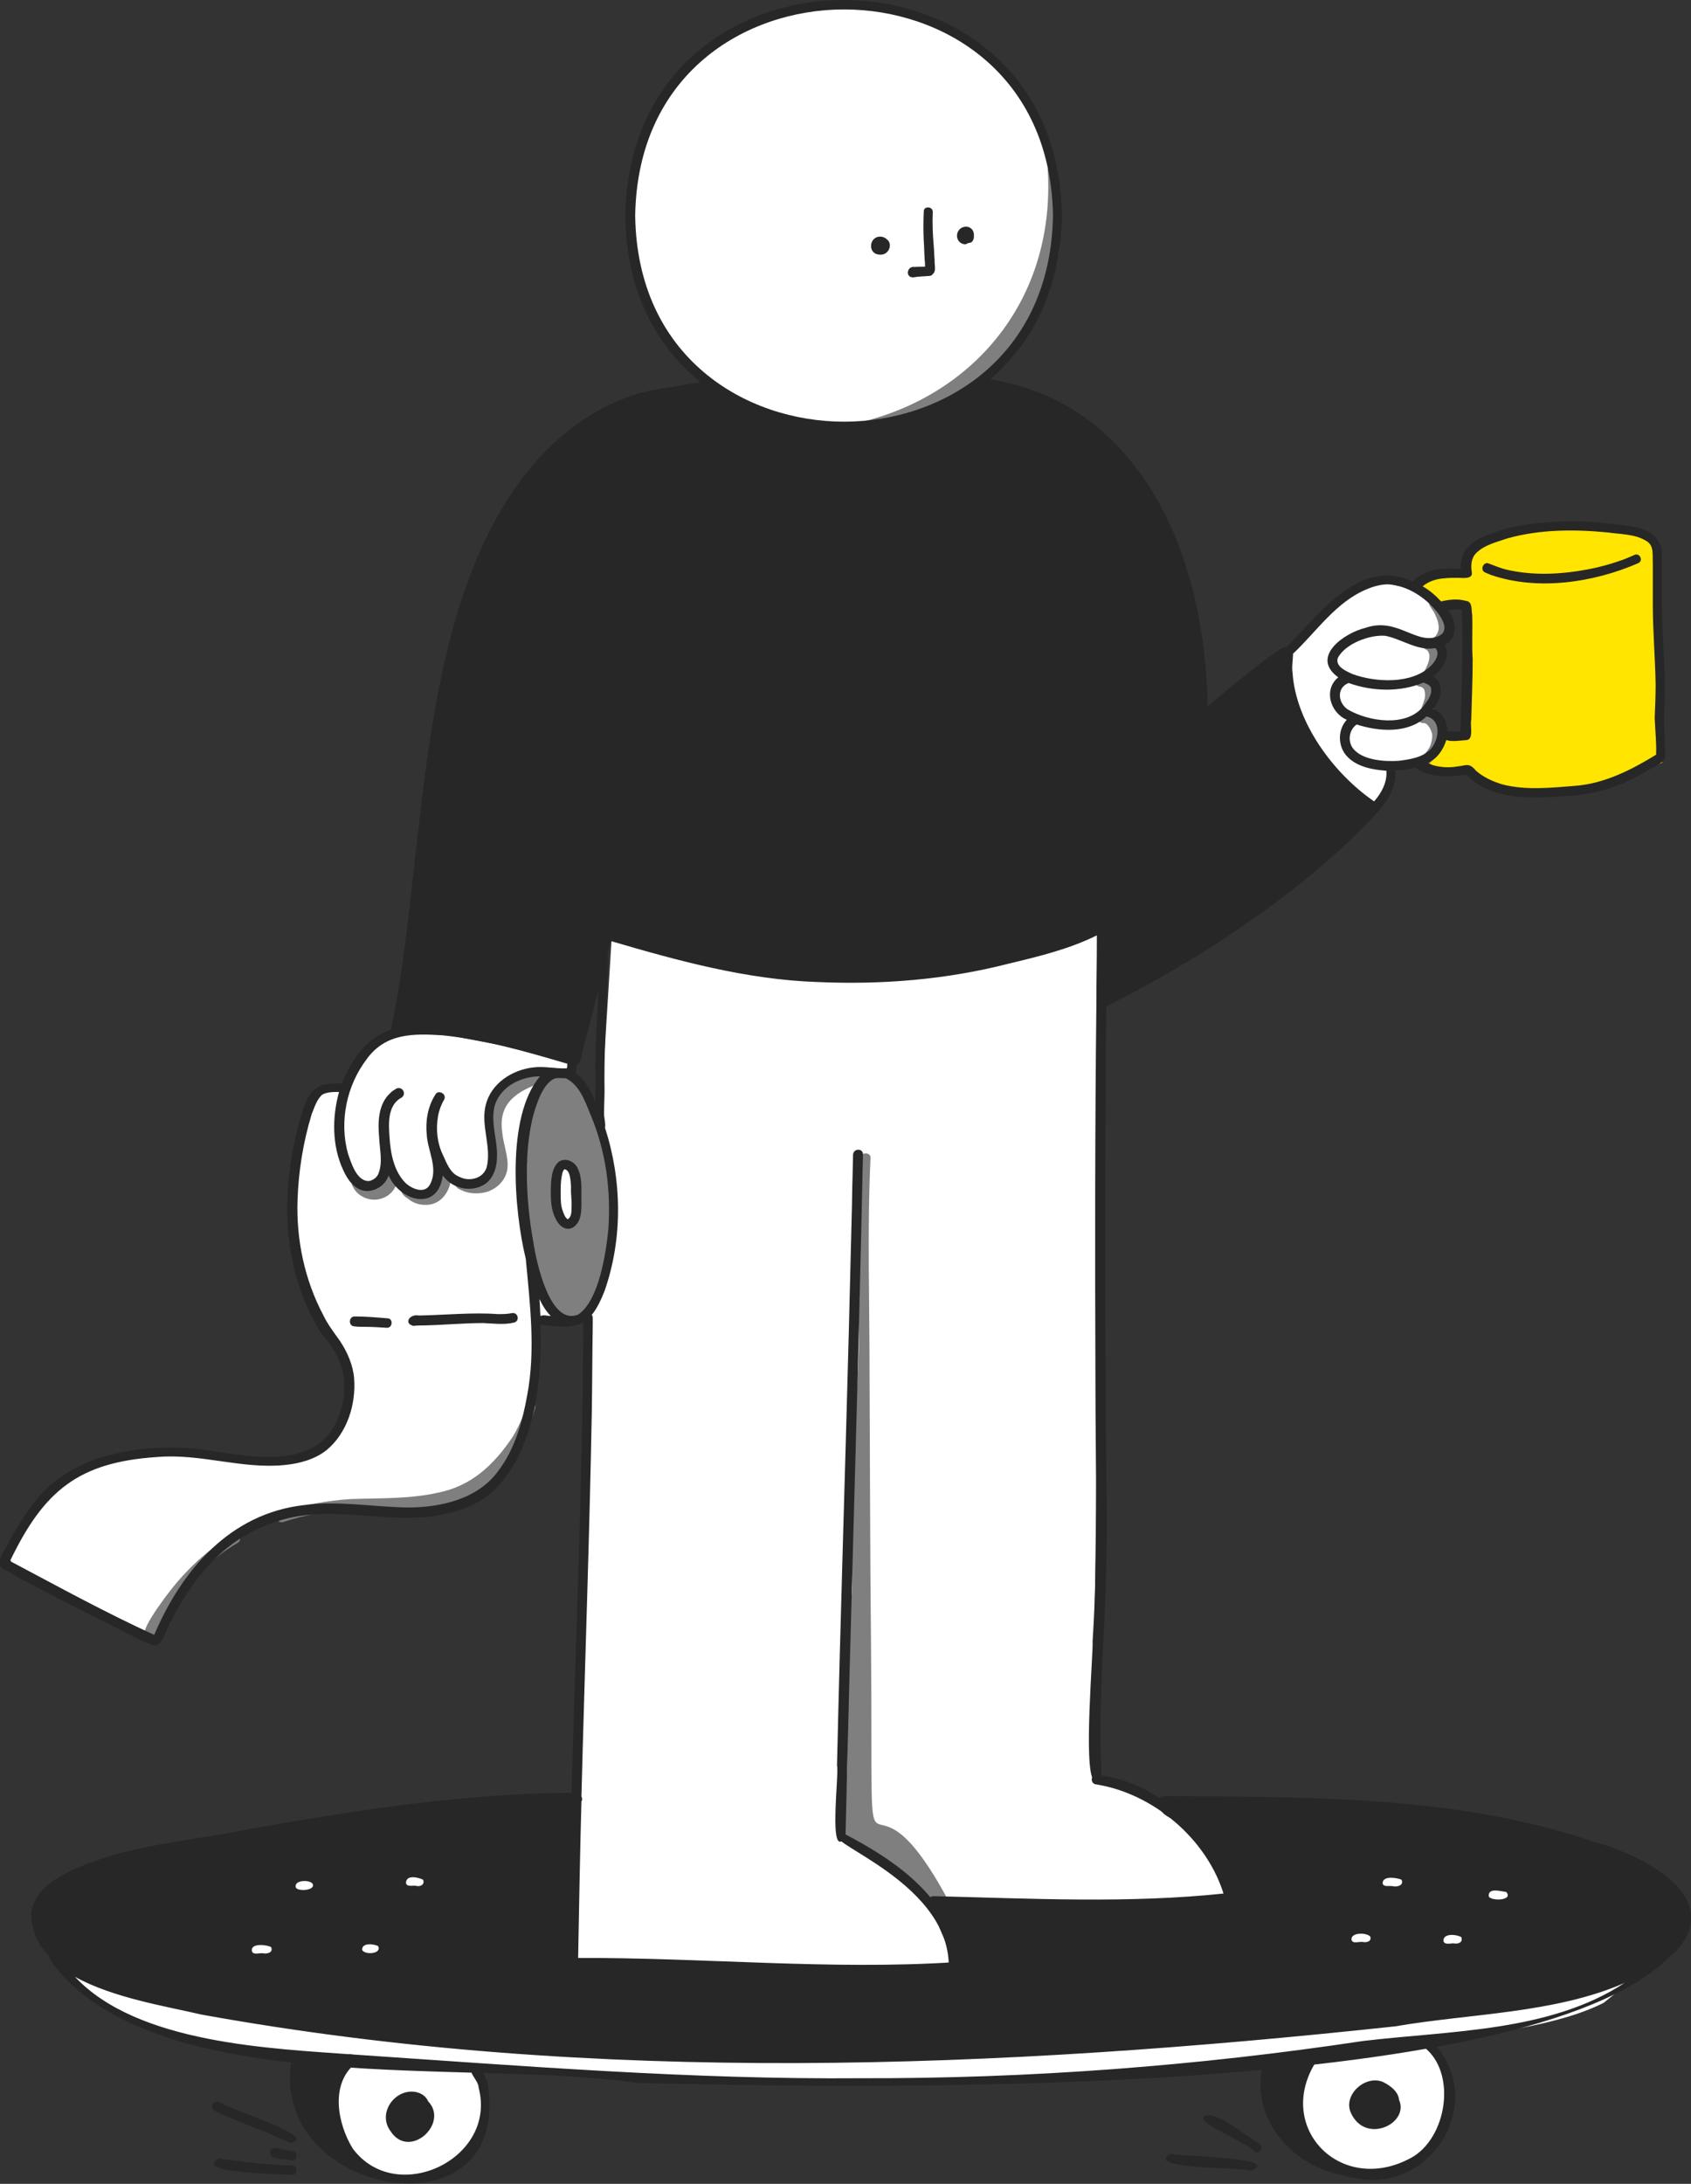 <?xml version="1.0" encoding="utf-8"?>
<!-- Generator: Adobe Illustrator 28.3.0, SVG Export Plug-In . SVG Version: 6.00 Build 0)  -->
<svg version="1.1" id="Layer_2_00000031172227470980627920000011151821162475189156_"
	 xmlns="http://www.w3.org/2000/svg" xmlns:xlink="http://www.w3.org/1999/xlink" x="0px" y="0px" viewBox="0 0 358.6 463"
	 style="enable-background:new 0 0 358.6 463;" xml:space="preserve">
<rect x="0" y="0" width="358.6" height="463" fill="#333333" stroke="none"/>
<style type="text/css">
	.st0{fill:#FFFFFF;}
	.st1{fill:#7F7F7F;}
	.st2{enable-background:new    ;}
	.st3{fill:#FFE500;}
	.st4{fill:#272727;}
</style>
<g id="Layer_1-2">
	<g>
		<path class="st0" d="M151.2,82.8l11.8,8l18.4,1.3l14.4-3l10.6-6.8c3.8-2.6,10.8-12.1,13.7-15.7l4.4-13V42.1l-3.3-14.3l-7.9-12.2
			l-11.5-9.4l-16.6-5.5l-15.8,0.8L155.8,7l-9.6,7.6L138.7,25l-3.5,11.4l-1.1,13.2l2.6,12.6l5.8,10.3L151.2,82.8L151.2,82.8z"/>
		<path class="st1" d="M111.1,253c-0.1,2.4,0.2,5,0.6,7.5c0.3,1.3,0.4,2.8,1.1,4c-0.5,5.6,4.5,20.8,11.9,13.8c1.2,0.8,2-0.8,1.3-1.8
			c3.9-8.2,4.7-17.8,3.6-26.7c-0.5-4.4-1.7-8.7-3.1-12.9c-1.2-3.8-3.6-9.7-8.5-8.6c-3.9,1.6-5.1,7.3-6,11c-0.3,1.4-1.3,5.8-0.2,6.8
			C111.4,248.3,111.2,250.8,111.1,253L111.1,253z"/>
		<path class="st0" d="M122.5,253.4c0.1,8-4.6,8-4.5,0C117.9,245.4,122.5,245.4,122.5,253.4z"/>
		<path class="st0" d="M272.5,139.1c0.7,3.5,2.1,11.5,2.7,14.9l7.9,12.5l7.9,4.8l2.6-2.1c0.7-1.7,2.1-6,2.6-7.8l4.9,0.6l3.9,1.5
			c1.8,0.2,5.3,0,7.1-0.4l1.9-6.8c-2.1-0.4-6.3-0.6-8.4-0.4c-0.6-1.7-2.4-5-3.4-6.5l1.3-3.7l-1.3-3.4l2.8-2l0.7-3.2l-1.8-0.4
			l3.2-2.8v-2.2l-1.3-3.1c1.3,0,4.9,0,6.1,0.2l-0.5,3.8l0.9,0.1c0.1,9.6-0.4,20.8-0.2,30.5l6.8,4.5l11,0.5l11.4-1.7l5.5-2.4
			c2.6-11.7,2.3-30.2,3.4-42.1l-4.1-3.2l-21.2,3l-11.4-2.7l-1.3-1.5l-1.1,3.8c-1.5,0-5.7,0.5-7.3,0.7l-4,2.8l-7.8-1.6
			C284.7,125.8,277.8,133.9,272.5,139.1L272.5,139.1z"/>
		<path class="st0" d="M84.9,217.5l-5.6,3.3l-4.2,4.9l-0.9,4.4c-1.5,0.1-5.2,0.7-6.7,0.9c-4.5,6.6-5.6,17.9-6,25.7l2.2,14.2
			l4.7,10.4l5.7,7.3l-0.4,8.3c0,0-3.9,8.6-4.3,9.1c-5.3,3.8-10.8,4.4-16.9,3.9c-4.1-0.8-10.2-1.3-14.3-1.8
			c-5.3-0.5-13.4,0.6-18.5,2.3l-5.8,3.1l-6.2,5.8l-5.3,8.4L1.9,331l30.9,16.4l6.6-11.8l11.2-10.5l13-5.1l10.9-0.7l10.4,1.5l10-1.4
			l6.7-3.2l6.2-6.3l4.8-13.2l1.4-17.3h5.1l-6.2-7.3l-2.5-19.3l1.1-16.1l4.9-8l4.7-0.5l0.4-3.7l-35.7-6.8L84.9,217.5L84.9,217.5z"/>
		<path class="st1" d="M30.5,346.5c-0.3,2.1,2.3,2.4,3.2,0.8c0.7-0.9,1.3-2,1.9-3c0.4-0.7,0.9-1.6,1.3-2.2c0.6-0.7,1.3-2.1,0-2.5
			c3.6-5,8.2-9.4,13.5-12.5c1.2-0.7,0.1-2.4-1-1.7c-3.7,2.1-7.2,5-10.1,8.1c-2.2,2.3-4.3,5.1-6.1,7.7
			C32.1,342.9,30.9,344.6,30.5,346.5L30.5,346.5z"/>
		<path class="st1" d="M59.3,320.6c-1.3,0.3-0.7,2.4,0.7,2.1c2.1-0.7,4.4-1.3,6.6-1.7c3.6-0.7,7.5-1.1,11.2-1.1
			c-0.4,2,2.4,1.2,3.5,1.4c2.2,0.1,4.6,0.4,6.8,0.2c6.7-0.6,13.9-3.3,18.1-8.8c1.1-1.2,2.9-2.8,2.5-4.6c1.2-1.6,2.4-3.4,3.2-5.2
			c0.6-1.2,1.2-3,1.6-4.3c0.4-1.3-1.6-1.8-1.9-0.6c-0.6,2.2-1.6,4.5-2.8,6.5c-4,6-8.8,10.6-16.1,12c-5.9,1.3-12.1,1.1-18.1,1.3
			C69.4,318.1,64.2,319.1,59.3,320.6L59.3,320.6z"/>
		<path class="st0" d="M234,198l-104.2-0.5l-2.4,38.6l-0.3,2.4l2.5,11.2l0.2,11.8c-0.6,3.9-2.3,11.9-3.6,15.5h-1.5L122,387.6
			l-16.2,4.5l-23.1,1.4c-17.8,1.6-41.8,7.2-59.4,10.2l-9.1,14.2l6.1,6.3l12.7,6.2l15.1,3.9l22.8,2.5l-0.8,13.5l4.2,8.5l8.4,3.2
			l9.7-0.7l6.3-4l3.8-7.2l-0.5-8.6l-1.9-3.3c51.5,4.9,120.5,4.4,171.7-1.9l3,13.4c5.5,9.7,9.7,11.2,20.5,10.6
			c8.5-2.5,10.6-7.2,11.9-15.4l-0.9-7.1l-3.1-4.2l0.4-0.9c10.8-1.4,26.7-3.1,36.5-8.1l6.7-5.4l-18-13l-4.8-10.9
			c-25.1-2.8-68.5-8.7-92.3-17.9L234,198"/>
		<g class="st2">
			<g>
				<path class="st1" d="M304.9,127.4c-0.7-1.1-2.4,0-1.6,1.2c0.2,0.3,0.6,0.9,0.8,1.2c0.5,1,1,2.1,1,3.3c0,0.7-0.3,1.3-0.7,1.8
					c-1.8,1.2-0.1,3.4,1.3,1.7C308.4,133.9,306.8,130,304.9,127.4L304.9,127.4z"/>
				<path class="st1" d="M303.3,135.9c-1.3-0.8-2.3,1.3-0.9,1.8c0.2,0.1,0.4,0.3,0.5,0.5c0.4,0.7,0.2,1.6,0,2.3
					c-0.2,0.5-0.5,1.2-0.8,1.7c-0.2,0.3-0.5,0.8-0.7,1.1c-0.7,1.1,1.1,2.3,1.8,1.1c0.3-0.5,0.7-1.2,1-1.8
					C305.4,140.4,305.7,137.4,303.3,135.9L303.3,135.9z"/>
				<path class="st1" d="M301.3,143.6c-1.5-0.3-1.6,2,0,2c0.2,0.1,0.4,0.2,0.5,0.3c0.4,0.4,0.4,1.1,0.4,1.7
					c-0.1,0.9-0.5,1.8-0.8,2.6c-0.4,0.8-1.2,1.9-0.2,2.5c1.8,0.9,2.7-3.3,2.9-4.5C304.5,146.2,303.5,143.9,301.3,143.6L301.3,143.6z
					"/>
				<path class="st1" d="M302,153.3c0.2,0,0.3,0.1,0.5,0.2c0.6,0.5,1,1.3,1.2,2.1c0.1,1.1-0.2,2.2-0.7,3.1c-0.3,0.5-0.8,1.1-1.2,1.5
					c-0.6,0.4-1.2,1.2-0.6,1.9c1.4,1.3,2.9-1.4,3.6-2.4c0.5-0.9,0.9-2.1,0.9-3.2c0-2.3-1.5-5-3.9-5.2
					C300.3,151.2,300.3,153.4,302,153.3z"/>
				<path class="st1" d="M115.1,229.4c1.2-0.4,0.6-2.3-0.7-2c-0.6,0.2-1.5,0.5-2.1,0.8c-2.3,1-4.9,2.2-6.3,4.4
					c-1.1,1.6-1.7,3.6-1.7,5.6c0.1,1.9,0.4,3.9,0.8,5.7c0.5,1.8,1,4.1-0.5,5.6c-1.4,1.4-3.7,1.7-5.5,1c-0.2,0-0.5-0.2-0.7-0.3
					c-2-1.4-2.8,1.4-0.6,2.1c1.6,0.8,3.6,0.9,5.4,0.4c2.3-0.7,4.1-2.6,4.4-4.9c0.3-2.6-0.9-5.2-1.1-7.8
					C105.6,233.7,109.8,231.3,115.1,229.4L115.1,229.4z"/>
				<path class="st1" d="M106.5,246.4c0.3-1.2-1.7-1.6-2-0.4c0,0.5-0.2,1.2-0.5,1.6c-0.1,0.2-0.4,0.6-0.6,0.8c-1.5,0.8-0.4,3.1,1,2
					C105.6,249.5,106.3,247.9,106.5,246.4L106.5,246.4z"/>
				<path class="st1" d="M93.5,249.1c0,0.5,0,1-0.1,1.4c-0.2,0.9-0.7,1.8-1.5,2.4s-2,0.6-3,0.3c-0.6-0.2-1-0.7-1.5-1.1
					c-1.9-1.7-3.2,0.8-0.9,2c1.2,1.1,2.9,1.5,4.5,1.3c3.2-0.4,5-3.9,4.6-6.9C95.4,246.9,93.1,247.6,93.5,249.1z"/>
				<path class="st1" d="M84.2,249.5c-0.2-1.6-2.5-1-1.9,0.6c0,0.1-0.1,0.5-0.1,0.6c-0.2,0.7-0.9,1.2-1.5,1.4
					c-0.8,0.3-1.8,0.3-2.6-0.1c-0.5-0.2-0.9-0.6-1.1-1c-0.4-2-3.1-0.7-1.9,0.9c0.6,1.3,2.1,2.2,3.6,2.4
					C81.5,254.7,84.5,252.5,84.2,249.5L84.2,249.5z"/>
				<path class="st1" d="M83.1,250.9c0.7-1.2-1.2-2.2-1.8-0.9c-0.1,0.2-0.3,0.4-0.5,0.5c-0.8,0.5-2.4,1.1-1.7,2.3
					C80,254.2,82.5,251.8,83.1,250.9L83.1,250.9z"/>
				<path class="st1" d="M178.5,385.4c-0.6,2.7-1.2,3.5,1.6,4.8c3.9,2.2,8,4.7,11.8,7.1c2,1.2,8.2,11.9,9.3,5.8
					c-19.2-35.9-15.9,10.2-16.5-55.6c-0.2-18.9-0.2-37.8-0.3-56.7c0-15.1-0.5-30.2,0.2-45.2c0.2-1.3-1.9-1.5-2-0.2
					c-0.1,1-0.2,2.1-0.2,3.1c0,3.9,0,8-0.1,11.9c-0.1,5,0,10,0,15c-0.2,0.2-0.3,0.4-0.3,0.8c0.1,3.1,0.2,6.5,0.1,9.6
					c-0.2,8.6-1.1,17.3-1.6,25.9c-0.7,8.1,0.4,16.3,0.2,24.4c0,1.9-0.3,4.1-0.5,6C177.5,356.4,181.5,371.2,178.5,385.4L178.5,385.4z
					"/>
			</g>
		</g>
		<path class="st0" d="M272.5,139.1c0.7,3.5,2.1,11.5,2.8,14.8l7.9,12.5l7.9,4.8l2.6-2.1c0.7-1.7,2.1-6,2.6-7.8l4.9,0.6l3.9,1.5
			c1.8,0.2,5.3,0,7.1-0.4l1.9-6.8c-2.1-0.4-6.3-0.6-8.4-0.4l-0.5-3.5l-1.3-0.8l0.8-5.8l-1.6-2.2l1.9-3.2c0.2-0.8,0.8-3.5,1.1-4.3
			c1.7-2.8,0.9-4.6-0.3-7.4c1.3,0,4.9,0,6.1,0.2l-0.5,3.8l0.9,0.1c0.1,9.6-0.4,20.8-0.2,30.5l6.8,4.5l11,0.5l11.4-1.7l5.5-2.4
			c2.6-11.7,2.3-30.2,3.4-42.1l-4.1-3.2l-21.2,3l-11.4-2.7l-1.3-1.5l-1.1,3.8c-1.5,0-5.7,0.5-7.3,0.7l-4,2.8l-7.8-1.6
			C284.7,125.8,277.8,133.9,272.5,139.1L272.5,139.1z"/>
		<path class="st3" d="M305.1,159.4l-3.5,2.4l3.9,1.5l6.3,0.4l5.2,2.9l13.5,1.3l11.4-1.7c2.6-1.2,7.9-3.5,10.6-4.5
			c-0.7-11-0.6-36.2-1.6-47l-8.7-2.5l-11.3-0.6c-4.4,0.1-13.6,2.1-17.9,3.3l-1.7,6.2c-1.4-0.2-7.5,1.4-9,1.7l-0.6,1.9l4.5,3.7
			l5.3,0.6l-0.5,26.8l-5-0.1L305.1,159.4L305.1,159.4z"/>
		<path class="st1" d="M304.9,127.4c-0.7-1.1-2.4,0-1.6,1.2c0.2,0.3,0.6,0.9,0.8,1.2c0.5,1,1,2.1,1,3.3c0,0.7-0.3,1.3-0.7,1.8
			c-1.8,1.2-0.1,3.4,1.3,1.7C308.4,133.9,306.8,130,304.9,127.4L304.9,127.4z"/>
		<path class="st1" d="M303.3,135.9c-1.3-0.8-2.3,1.3-0.9,1.8c0.2,0.1,0.4,0.3,0.5,0.5c0.4,0.7,0.2,1.6,0,2.3
			c-0.2,0.5-0.5,1.2-0.8,1.7c-0.2,0.3-0.5,0.8-0.7,1.1c-0.7,1.1,1.1,2.3,1.8,1.1c0.3-0.5,0.7-1.2,1-1.8
			C305.4,140.4,305.7,137.4,303.3,135.9L303.3,135.9z"/>
		<path class="st1" d="M301.3,143.6c-1.5-0.3-1.6,2,0,2c0.2,0.1,0.4,0.2,0.5,0.3c0.4,0.4,0.4,1.1,0.4,1.7c-0.1,0.9-0.5,1.8-0.8,2.6
			c-0.4,0.8-1.2,1.9-0.2,2.5c1.8,0.9,2.7-3.3,2.9-4.5C304.5,146.2,303.5,143.9,301.3,143.6L301.3,143.6z"/>
		<path class="st1" d="M302,153.3c0.2,0,0.3,0.1,0.5,0.2c0.6,0.5,1,1.3,1.2,2.1c0.1,1.1-0.2,2.2-0.7,3.1c-0.3,0.5-0.8,1.1-1.2,1.5
			c-0.6,0.4-1.2,1.2-0.6,1.9c1.4,1.3,2.9-1.4,3.6-2.4c0.5-0.9,0.9-2.1,0.9-3.2c0-2.3-1.5-5-3.9-5.2
			C300.3,151.2,300.3,153.4,302,153.3z"/>
		<g class="st2">
			<g>
				<path class="st1" d="M173.5,91c-1.3,0.1-1.1,2.3,0.2,2c3.6-0.3,7.5-1,11-2c3.1-0.8,6.5-2,9.4-3.4c0.3,4,9.1-3.5,10.5-4.5
					c8.1-5.8,14-14.4,16.9-23.9c0.7-2,1.4-4.4,1.9-6.5c0-1.2,1.6-3.8,0.2-4.6c0.6-3.8,0.8-8.1,0.6-12c0-1.3-2.1-1.2-2,0.1
					c0.1,1,0.1,2.9,0.1,3.8C222.1,68.4,201.2,88.5,173.5,91L173.5,91z"/>
				<path class="st1" d="M114.9,229.1c1.3-0.4,0.6-2.3-0.7-2c-0.6,0.2-1.5,0.5-2.1,0.8c-2.3,1-4.9,2.2-6.3,4.4
					c-1.1,1.6-1.7,3.6-1.7,5.6c0.1,1.9,0.4,3.9,0.8,5.7c0.5,1.8,1,4.1-0.5,5.6c-1.4,1.4-3.7,1.7-5.5,1c-0.2,0-0.5-0.2-0.7-0.3
					c-2-1.4-2.8,1.4-0.6,2.1c1.6,0.8,3.6,0.9,5.4,0.4c2.3-0.7,4.1-2.6,4.4-4.9c0.3-2.6-0.9-5.2-1.1-7.8
					C105.4,233.4,109.6,231,114.9,229.1L114.9,229.1z"/>
				<path class="st1" d="M106.3,246.2c0.3-1.3-1.7-1.7-2-0.4c0,0.5-0.2,1.2-0.5,1.6c-0.1,0.2-0.4,0.6-0.6,0.8c-1.5,0.8-0.4,3.1,1,2
					C105.4,249.3,106.1,247.7,106.3,246.2L106.3,246.2z"/>
				<path class="st1" d="M93.3,248.9c0,0.5,0,1-0.1,1.4c-0.2,0.9-0.7,1.8-1.5,2.4s-2,0.6-3,0.3c-0.6-0.2-1-0.7-1.5-1.1
					c-1.9-1.7-3.2,0.8-0.9,2c1.2,1.1,2.9,1.5,4.5,1.3c3.2-0.4,5-3.9,4.6-6.9C95.2,246.7,92.9,247.3,93.3,248.9z"/>
				<path class="st1" d="M84,249.3c-0.1-1.6-2.4-1-1.9,0.6c0,0.1-0.1,0.5-0.1,0.6c-0.2,0.7-0.9,1.2-1.5,1.4
					c-0.8,0.3-1.8,0.3-2.6-0.1c-0.5-0.2-0.9-0.6-1.1-1c-0.4-2-3.1-0.7-1.9,0.9c0.6,1.3,2.1,2.2,3.6,2.4
					C81.3,254.5,84.3,252.3,84,249.3L84,249.3z"/>
				<path class="st1" d="M82.9,250.7c0.8-1.2-1.2-2.2-1.8-0.9c-0.1,0.2-0.3,0.4-0.5,0.5c-0.8,0.5-2.4,1.1-1.7,2.3
					C79.8,254,82.3,251.6,82.9,250.7L82.9,250.7z"/>
				<path class="st4" d="M88.1,443.5c-4.4-0.7-8.1,4.5-5.3,8.3c4,6.2,12.5-1.6,8-6.3C90.4,444.6,89.6,443.8,88.1,443.5L88.1,443.5z"
					/>
				<path class="st4" d="M197.8,45c0.1-1.3-2-1.4-1.9-0.1c-0.1,2-0.1,4.2,0,6.2c0.1,1.3,0.1,2.8,0.2,4.1c0.2,1-0.3,3,1.2,3
					c1.5-0.1,0.8-2.1,0.9-3.1c-0.1-0.9-0.1-2.2-0.2-3.1C197.8,49.7,197.7,47.3,197.8,45L197.8,45z"/>
				<path class="st4" d="M197.1,58.5c1.3-0.1,1.1-2.1-0.2-2c-0.9,0.1-2,0-2.9,0.1c-1.7-0.3-2.1,2.3-0.3,2.2
					C194.8,58.6,196,58.6,197.1,58.5L197.1,58.5z"/>
				<path class="st4" d="M186.7,50.4c-1.4,0.1-1.1,2.3,0.4,1.9c-0.2-0.1-0.2-0.2-0.3-0.3l0,0c0-0.1,0-0.2,0.1-0.2
					c-0.1,0-0.1,0-0.2,0c0,0.1,0.1,0.2,0.1,0.3l0,0l-0.1,0.1l0,0c-0.2,0-0.3-0.2-0.3-0.4c-0.6,2.2,2.5,1.9,2.1-0.2
					c-0.2-1.2-1.7-1.8-2.8-1.2c-1.4,0.8-1.3,3.1,0.3,3.5C189,54.7,189.9,50.3,186.7,50.4L186.7,50.4z"/>
				<path class="st4" d="M204.5,49.9c-0.5,1.8,2.3,1.8,2-0.1l0,0c-0.2-0.6-1-0.9-1.5-0.6c-0.2,0.2-0.4,0.4-0.6,0.6
					c0.2,0,0.5,0,0.6,0.1l0,0c0,0.1,0,0.2,0,0.2l0,0c0,0.2-0.3,0.1-0.4,0l0,0c0-0.1-0.2-0.6-0.2-0.6c0,0.3-0.1,0.7-0.1,1
					s0.3,0.6,0.5,0.8l0.7,0.2c0.4,0,0.8-0.3,0.9-0.7C207.1,49.4,204.9,48.5,204.5,49.9L204.5,49.9c0-0.3,0.4-0.4,0.7-0.5l0.7,0.2
					c0.2,0.1,0.5,0.5,0.5,0.7l0,0v0.3c0.6-1.8-0.9-3.1-2.5-2.3c-1.6,1-1.1,3.4,0.8,3.5c0.6-0.2,1.2-0.5,1.5-1l-0.1,0.1l0,0
					c-0.5,0.5-1.4,0.2-1.6-0.5l0,0l0,0V49.9L204.5,49.9L204.5,49.9z"/>
				<path class="st4" d="M232.6,376.3c-1.3-0.2-1.5,1.8-0.2,2c12.2,1.9,23.7,11.7,27.2,23.6C266.8,410.1,256,378.8,232.6,376.3
					L232.6,376.3z"/>
				<path class="st4" d="M183,244.8c0.1-1.4-2-1.4-2.1,0c0,1.3-0.1,3.2-0.1,4.5c-0.1,2.9-0.1,6.1-0.2,9c-0.2,8-0.4,16.1-0.6,24.1
					c-0.8,30.6-1.8,61.3-2.5,91.9c0.5,1.6-2,20.8,1.8,15.1C180.4,341.2,182,293,183,244.8L183,244.8z"/>
				<path class="st4" d="M201.2,416.9c0.1,1.4,2.3,1.2,2.1-0.2c-0.9-13.8-13.2-22.2-24.4-28C170.7,389.5,201.3,397.9,201.2,416.9z"
					/>
				<path class="st4" d="M116.8,252.1c0,2.1,0,4.3,1,6.2c1,2.3,3.3,3.2,4.8,0.8c0.7-1.2,0.7-2.8,0.7-4.2c-0.1-2.3,0.3-4.8-0.7-7
					c-0.6-1.6-2.6-2.6-4.1-1.6C116.9,247.7,116.9,250.1,116.8,252.1L116.8,252.1z M118.9,253c0-1.2,0-2.4,0.2-3.5
					c0.1-0.5,0.2-1.3,0.6-1.6c1.3,0.1,1.3,2.7,1.4,3.7c-0.1,1.5,0.2,2.9,0.1,4.4c0,0.9,0,2-0.8,2.5c-0.5-0.3-0.8-1-1-1.6
					C118.9,255.7,118.9,254.3,118.9,253L118.9,253z"/>
				<path class="st4" d="M109,280.4c1.3-0.3,0.9-2.3-0.5-2c-0.9,0.2-2,0.2-2.9,0.2c-5.5-0.4-11.2,0.2-16.8,0.3
					c-1.9-0.4-3.3,1.7-1.1,2.2c0.6-0.1,1.7-0.1,2.3-0.1c4.1-0.1,8.4-0.5,12.5-0.5C104.7,280.6,106.9,280.9,109,280.4L109,280.4z"/>
				<path class="st4" d="M82,281.5c1.3,0.1,1.4-2,0.2-2c-2.3-0.2-4.7-0.4-6.9-0.4c-1.4-0.1-1.5,2.1-0.1,2.1c0.6,0.1,1.7,0.1,2.3,0.1
					C78.9,281.3,80.6,281.4,82,281.5L82,281.5z"/>
				<path class="st4" d="M347.4,119.4c1.2-0.5,0.3-2.4-0.9-1.7c-0.9,0.4-2.3,1-3.3,1.3c-2,0.7-4.3,1.3-6.4,1.7
					c-5.8,1.1-11.9,1.4-17.6,0c-1.1-0.3-2.4-0.8-3.4-1.2c-1.2-0.6-2.1,1.4-0.8,1.9l1.2,0.5C326.1,125.3,338,123.5,347.4,119.4
					L347.4,119.4z"/>
				<path class="st4" d="M6.6,405.9c0.1,3.6,1.5,6.5,3.8,8.7c0,0.2,0,0.4,0.1,0.5c0.1,0.3,0.7,1.1,0.8,1.4
					c22.4,28.9,89.3,19.9,123.9,25.1c45.2,1,188.3,4.2,218.9-26.8c0.3-0.3,0.6-0.5,0.9-0.7c11.6-11.9-7.1-21-17.2-23.7
					c-28.1-9.5-58.3-9.4-87.6-9.6c-1.3,0.2-5.9-0.8-4.3,1.8c-0.1,2.6,3.9,3.2,5.6,4.6c2.8,2.7,10.9,10.3,8.4,14.2
					c-20.5,2.2-41.3,1.1-61.9,0.6c-1.6,0-1.1,2.4,0.4,2c-0.3,4.2,2.8,8.1,4,12c-26.3,1.7-53.3-1-79.8-0.9c0.2-11,0.4-22.2,0.7-33.2
					c0.2-0.2,0.2-0.7,0-1c0.7-27.2,1.7-54.4,2.2-81.6c0.1-6.2,0.1-12.4,0.2-18.5v-1.4c0-1.3-2-1.3-2,0c0,0.7,0,2.1,0,2.8
					c-0.2,32.7-1.6,65.3-2.5,97.9c-22.6,0.1-45.1,3.6-67.4,7.5c-14,3-29.3,3.4-41.9,10.7C9.3,400,6.8,402.6,6.6,405.9L6.6,405.9z
					 M57.5,412.8c0.5,1.2-0.9,1.5-1.8,1.3c-0.7-0.1-2.2,0.5-2.3-0.6C53.3,411.9,56.6,412.3,57.5,412.8L57.5,412.8z M62.7,400
					c-0.2-1.5,3.1-1.5,3.6-0.6C67,400.9,62.7,401.1,62.7,400z M76.8,413.4c-0.1-1.6,2.5-1.3,3.4-0.8C81,414.3,77.3,414.5,76.8,413.4
					z M89.7,398.5c0.5,1-0.6,1.6-1.5,1.3c-0.6-0.1-2,0.3-2.1-0.6C86.1,397.4,88.7,398,89.7,398.5L89.7,398.5z M201.3,416.5
					c0,0.1-0.1,0.1-0.1,0.2C201.2,416.7,201.3,416.5,201.3,416.5z M217.2,404.6h0.2C217.4,404.6,217.3,404.6,217.2,404.6
					L217.2,404.6L217.2,404.6z M288.9,411.7c-0.7-0.1-2.1,0.5-2.3-0.5c-0.1-1.6,3.3-1.5,4-0.6C290.9,411.6,289.8,411.9,288.9,411.7z
					 M297.2,398.5c0.6,1.2-0.9,1.6-1.8,1.4c-0.7-0.2-2.1,0.3-2.2-0.7C293.3,397.6,296.2,398.1,297.2,398.5L297.2,398.5z
					 M309.9,410.7c0.4,1.2-0.8,1.5-1.7,1.3c-0.7,0-2,0.4-2.1-0.6C306.1,409.8,309,410.1,309.9,410.7L309.9,410.7z M315.7,402
					c-0.1-1.9,2.6-1,3.7-0.9C321.1,403,316,403.1,315.7,402z M75.3,435.6c-17.8-1.3-46.1-2.3-59.4-16.5c8.1,4.5,19.6,6.3,26.8,8
					c83.4,15.1,169.3,11.5,253.2,2.5c15.5-2.7,33.8-2.7,48.6-9.2c-15.8,10.4-37,10.1-55.4,12.3c-35.2,5.3-70.8,8-106.5,7.9
					C146.8,440.9,111,438,75.3,435.6L75.3,435.6z"/>
				<path class="st4" d="M285.1,461.2c18.1,5.9,31.6-16.5,17.9-29c-1.8-1.4-2.8,1.2-0.9,1.9c6.9,5.5,4.7,19.3-2.9,23.4
					c-15.1,8.2-29.5-7-19.6-21.2c0.9-1.9-1.6-2.8-2.4-0.9c-2.4,0-5,0.8-7.4,1l0,0c-1.1-0.4-2.8,0.2-2.2,1.6c0,0.3-0.1,0.8-0.1,1.1
					C265.8,450.1,274.6,459.5,285.1,461.2z"/>
				<path class="st4" d="M61.5,439.9c-0.9,26.5,47.3,34,41.9,1.6c-0.5-1-1.6-4.6-3.2-3.6c-1.3,1.3,1.3,3.1,1.3,4.7
					c4,15.1-17.5,25.3-26.7,12.9c-3.2-5.2-4.8-13.5,0.4-17.9c1-0.9-0.5-2.8-1.6-1.8c-0.1,0.1-0.9,0.7-0.9,0.8
					c-2.8-0.2-5.8-0.2-8.6-0.8C61.3,435.1,61.7,438.1,61.5,439.9L61.5,439.9z"/>
				<path class="st4" d="M61.5,454.3c6.8-1-12.9-7.2-14.2-8.2c-1.3-1.3-3.4,0.1-1.8,1.4C50.7,450,56.3,451.8,61.5,454.3L61.5,454.3z
					"/>
				<path class="st4" d="M61.9,459.1c-5.1-0.1-10.3-0.7-15.4-1.5c-6,3.2,13.7,3.3,15.4,3.5C63.2,461.1,63.2,459.1,61.9,459.1z"/>
				<path class="st4" d="M61.8,458c1.3,0.2,1.5-1.9,0.3-1.9l-1.2-0.2c-1.1-0.1-3.2-1.3-3.6,0.3C57.1,458.1,60.6,457.6,61.8,458
					L61.8,458z"/>
				<path class="st4" d="M248.3,456.6c-6.1,3.4,15.4,2.8,17.1,3.6C272.1,457.3,249.7,457.2,248.3,456.6z"/>
				<path class="st4" d="M266,456.1c1,0.8,2.2-0.9,1.1-1.6c-2.3-1.2-9.9-7.7-11.9-5.7C254,450.2,264.3,454.1,266,456.1L266,456.1z"
					/>
				<path class="st4" d="M293.3,441.4c-3.8-1.6-8.6,2.8-6.8,6.6c3.1,6.7,12.4,2.2,10.2-2.8C296.6,444,295.7,442.6,293.3,441.4
					L293.3,441.4z"/>
			</g>
		</g>
		<path class="st4" d="M0,331.2c-0.4,1.6,2.4,2,3.1,2.8c1.8,1,3.8,2,5.6,3c5.2,2.7,10.5,5.4,15.8,8c2.3,1.2,4.8,2.6,7.2,3.5
			c2.7,1.5,3.2-2.5,4.2-4.1c2.2-4.4,4.9-8.8,8.2-12.4c4-4.4,9.1-7.8,14.8-9.5c10.3-3.4,21.2,0.1,31.8-0.9c4.9-0.6,10-2,13.7-5.3
			c9.1-8.6,10.6-23.6,10.2-35.5c7.8,1.2,10.6,0.6,13.6-7.1c3.9-11.1,3.7-23.5,0.1-34.6c0.2-0.9-0.3-2.4-0.2-3.3
			c0-1.4,0.1-3.1,0.1-4.5c-0.1-6.6,0.2-13.2,0.5-19.7c0.1-2.4,0.2-4.9,0.2-7.3c0-0.8,0-1.7,0-2.6c0.2-0.7,0.4-1.5,0.6-2.2
			c14.3,4.2,28.9,8.2,43.9,8.7c13.6,0.6,27.3-0.5,40.5-3.9c6.3-1.5,12.9-3.1,18.7-6c0,0.4,0,0.9,0,1.3c0,4.4-0.1,8.7-0.1,13
			c0,0.1,0,0.3,0,0.5c-0.3,26.4-0.3,52.8-0.2,79.2c0,18.5,0.6,37.2-0.6,55.7c0.2,1.9-2,26.7,0.2,29.4c0.4,0.7,1,0.7,1.7-0.5
			c-0.5-9.9-0.1-19.8,0.4-29.7c0.7-11.6,0.8-23.3,0.6-35c-0.1-13.8-0.2-27.6-0.2-41.4c0-19.1,0-38.3,0.2-57.4
			c8.2-4.2,16.2-8.7,23.9-13.7c10.6-6.9,20.8-14.6,29.8-23.5c3.4-3.6,8-7.4,7.6-12.9c1.4,0,2.9-0.2,4.2-0.6c3,2.3,7.3,2.1,10.8,1.5
			c5.7,5.9,14.7,5,22.2,4.5c5-0.3,9.9-1.8,14.3-4.2c0.9-0.5,2.1-1.2,3-1.7c0.9-0.6,2.5-1.1,2.7-2.3c0.1-3.2-0.4-6.6-0.2-9.9
			c0.4-5.5-0.1-11.2-0.3-16.7c-0.2-3.8-0.2-7.9-0.2-11.7c0-1.3,0-3.1,0-4.4c0-0.5,0.2-1.9-0.3-2.2c-1.3-3.6-5.8-4.1-9.1-4.4
			c-2.2-0.2-4.5-0.5-6.6-0.6c-6.7-0.2-13.7,0.1-20.1,2.5c-3.6,1.2-6.8,3.3-6.5,7.5c-3.6-0.2-7.6-0.1-10.2,2.7
			c-11.3-5.3-19.8,7-26.8,13.9c-0.8,0-1.4,0.5-2,0.9c-1,0.7-2.2,1.5-3.2,2.3c-3.9,3-7.7,6.1-11.5,9.3c-0.4-22.9-7.4-48.5-27.2-62
			c-3.2-2.1-6.9-4-10.6-5.2c-0.6-0.3-5.1-1.6-8.3-2.1c8.8-7.5,14.9-19,15.2-34.7l0,0C224.7,14.3,200.8,0,178.9,0l0,0
			c-21.9,0-45.7,14.3-46.3,45.7c0.2,16.2,6.7,27.8,15.9,35.3c-0.4,0.1-0.7,0.2-1,0.2c-2.1,0.3-4.6,0.8-6.7,1.1
			c-10.4,1.4-19.7,7.3-26.7,15c-26.7,30.1-23.2,83.2-31.2,121c-5.1,1.6-8.5,6.6-10.4,11.4c-5.3-0.2-6.8,1.1-8.4,6
			c-1.7,5.5-2.7,11.3-3.1,17.1c-0.6,9.9,1.4,20.1,6.4,28.7c0.7,1.4,2.1,2.6,2.9,4c2.3,3.2,3.2,7.3,2.5,11.2
			c-2.7,15.4-17.6,12.5-29.2,10.7c-6-0.8-12.3-0.7-18.3,0.6c-7,1.4-13.8,4.8-18.1,10.6c-1.9,2.5-3.7,5.3-5.2,8.1
			C1.5,328-0.1,329.8,0,331.2L0,331.2z M303.8,162.2c-0.2-0.1-0.8-0.3-0.9-0.5c1.9-0.9,3.2-2.8,3.8-4.8c1.2,0.4,3,0.1,4.3,0
			c1.6-0.1,0.7-3.2,1-4.3c0.1-4.2,0.3-8.6,0.3-12.8c-0.2-3,0-6.3-0.1-9.4c-0.2-1,0.1-2.9-1.3-3c-1.7-0.5-3.6-0.3-5.3,0.1
			c-1.1-1.2-2.5-2.4-3.9-3.2c1.3-1.1,3-1.6,4.7-1.7c0.8-0.1,1.9-0.1,2.7-0.1c1,0,3.4,0.4,3-1.3c-0.2-1.3-0.1-2.8,0.8-3.8
			c1.8-1.9,4.6-2.5,6.9-3.3c6.9-1.9,14.2-1.9,21.3-1.2c2.7,0.4,5.8,0.3,8.2,1.9c1.5,1,1.1,3,1.2,4.5c0,2.8,0,5.9,0,8.8
			c0,5.7,0.5,11.4,0.6,17c0,2.2-0.1,4.8-0.2,7.1c0.1,2.6,0.4,5.3,0.3,7.8c-5.2,3.2-10.9,6.1-17.1,6.6c-5.1,0.4-10.5,1-15.5-0.3
			c-2-0.6-4-1.5-5.6-2.9c-1.5-1.8-2-1.1-4-0.9C307.3,162.8,305.5,162.7,303.8,162.2L303.8,162.2z M306.8,139.2
			c0.1-0.9,0-1.8-0.4-2.5c2.9-1.5,2.4-5.1,0.7-7.3c0.9-0.2,2-0.3,2.9-0.1c0.4,8.6-0.1,17.2-0.3,25.8c-0.8,0.1-2-0.1-2.8,0
			c0.1-2-1-4-2.9-4.8c1.5-2,2.5-5.4-0.1-6.9C305.2,142.4,306.5,140.9,306.8,139.2L306.8,139.2z M286.8,142.9
			c-1.3-0.6-3.7-1.6-3.1-3.4c1.6-3.1,6.9-5,10.1-4.7c3.5,0.7,6.9,3.3,10.6,2.6c1.1,1.2-0.1,2.9-1,3.8
			C299.4,145.1,291.7,144.7,286.8,142.9L286.8,142.9z M285.8,150.4c-2.1-1.4-2.4-4.6,0.2-5.6c5,1.8,10.9,2,15.9-0.1
			c0.5,0.3,1.2,0.4,1.5,1c0.5,1.5-0.8,3-1.6,4.1C298.2,154.2,290.2,153,285.8,150.4L285.8,150.4z M296.6,161.3
			c-3,0.2-7.9-0.1-9.8-2.8c-1-1.5-0.7-3.8,0.9-4.9c4.7,1.5,10.9,2,14.8-1.7c3.2,0.7,2.7,4.8,1,6.8C301.8,160.6,299,161,296.6,161.3
			L296.6,161.3z M274.1,142.6c-0.2-1.3,0.1-2.7,0.1-4c5-4.7,9.1-11,15.7-13.7c1.4-0.6,3.2-1.1,4.8-1c4,0.4,7.6,2.8,10.1,5.9
			c1,1.3,2.5,3.7,0.6,4.9c-4.8,2.5-8.9-4-15.8-1.6c-4.6,1.1-11.8,6.2-5.8,10.5c-3.2,2.6-1.7,7.5,1.8,9c-2,2.2-1.9,5.7,0.1,7.8
			c2.1,2.2,5.4,2.8,8.3,3c0.2,2.4-1,4.7-2.6,6.5C282.8,164,274.8,153.2,274.1,142.6L274.1,142.6z M179,89.4
			c-21,0-43.9-13.7-44.3-43.7C135.2,15.7,158,2,179,2s43.8,13.7,44.3,43.7C222.8,75.7,200,89.4,179,89.4L179,89.4z M119.9,225.4
			l0.4,0.1c0,0.3,0,0.7-0.1,1c-2.4,0.1-4.8-0.5-7.1-0.2c-4.5,0.5-9,3.4-10.1,8c-1.1,4.3,1.3,8.9,0.2,13.2c-0.8,2.5-3.9,3.1-6,1.9
			c-1.8-0.8-2.5-2.9-3.3-4.6c-1.2-2.5-1.5-5.4-1-8.2c0.2-1.2,0.7-2.5,1.3-3.5c0.6-1.2-1.3-2.2-1.9-1c-1.6,2.5-2.1,5.6-1.8,8.5
			c0.2,3.4,2.5,7.1,0.7,10.5c-1.1,2.1-3.8,1-5.2-0.3c-2.5-2.5-3.2-6.4-3.4-9.8c-0.2-2.7-0.4-6.4,2.2-8.1c1.9-0.8,0.3-3.2-1.2-1.8
			c-0.3,0.1-0.7,0.5-0.9,0.7c-2.5,2.3-2.6,6.2-2.3,9.3c0.1,2.5,0.8,5.2-0.1,7.6c-0.3,0.9-1.2,1.6-2.2,1.7c-2.5-0.1-3.6-3.8-4.3-5.8
			c-1.9-6.8-0.3-14.5,4-20.1c4-5.5,9.9-5.4,16.1-5C102.7,220.4,111.4,222.9,119.9,225.4L119.9,225.4z M123.9,221.4
			c1-3.8,2-7.6,3-11.5c-0.2,4.6-0.5,9.2-0.6,13.8c-0.1,3.2,0.1,6.6-0.1,9.8c-0.9-2.3-2.1-4.6-4.2-6c0.2-0.5,0.2-1.1,0.3-1.7
			C123.5,225.2,123.4,222.4,123.9,221.4L123.9,221.4z M114.4,275.4c0.6,1.3,1.4,2.6,2.4,3.6c-0.6,0-1.6-0.3-2.2,0
			c0-0.3-0.1-1.7-0.1-2L114.4,275.4z M122.6,278.7c-6,2.5-8.9-11.3-9.5-15.4c-1.6-8.6-2.3-20.8,0.7-29.1c0.7-2,1.7-4.3,3.5-5.4
			c0.8-0.4,1.8-0.2,2.7-0.2c3,1.5,4.1,5,5.3,7.9c3.2,7.6,4.3,16,3.7,24.2C128.5,265.7,127,275.8,122.6,278.7L122.6,278.7z
			 M2.4,331.1l-0.2-0.3c7.1-14.7,14.4-20.8,31.1-21.9c9.1-0.8,18,2.6,27,1.7c3.2-0.3,6.5-1.2,9-3.2c4.3-3.6,6.2-9.6,5.8-15.1
			c-0.2-2.8-1.4-5.6-3-8c-1.2-1.7-2.6-3.5-3.5-5.4c-4-7.5-5.8-16.1-5.5-24.5c0.2-6.1,1.2-12.3,3-18.2c0.6-1.5,1.1-3.1,2.2-4.1
			c1-0.6,2.4-0.6,3.6-0.6c-1.5,5.4-1.5,11.5,0.9,16.6c0.9,2,2.4,4.2,4.8,4.4c2.1,0.1,4.2-1.3,4.8-3.3c2.5,5.6,10.5,7.7,11.5,0
			c1.8,2.6,5.5,3.6,8.3,2.2c2.4-1.1,3.2-3.9,3.2-6.3c0.1-3.6-1.5-7.4-0.4-11c1.4-3.9,5.6-5.9,9.5-5.9c-7.2,8.5-5.5,28.4-3,38.7
			c0.9,9.6,2.1,19.4,0.3,28.9c-1,5.6-2.6,11.4-6.1,16c-4.3,6-12.2,7.8-19.2,7.8c-7.3-0.1-14.8-1.5-22.1-0.5
			c-15.6,1.8-25.8,13.7-31.7,27.5C22.4,341.9,12.4,336.4,2.4,331.1L2.4,331.1z"/>
	</g>
</g>
</svg>

